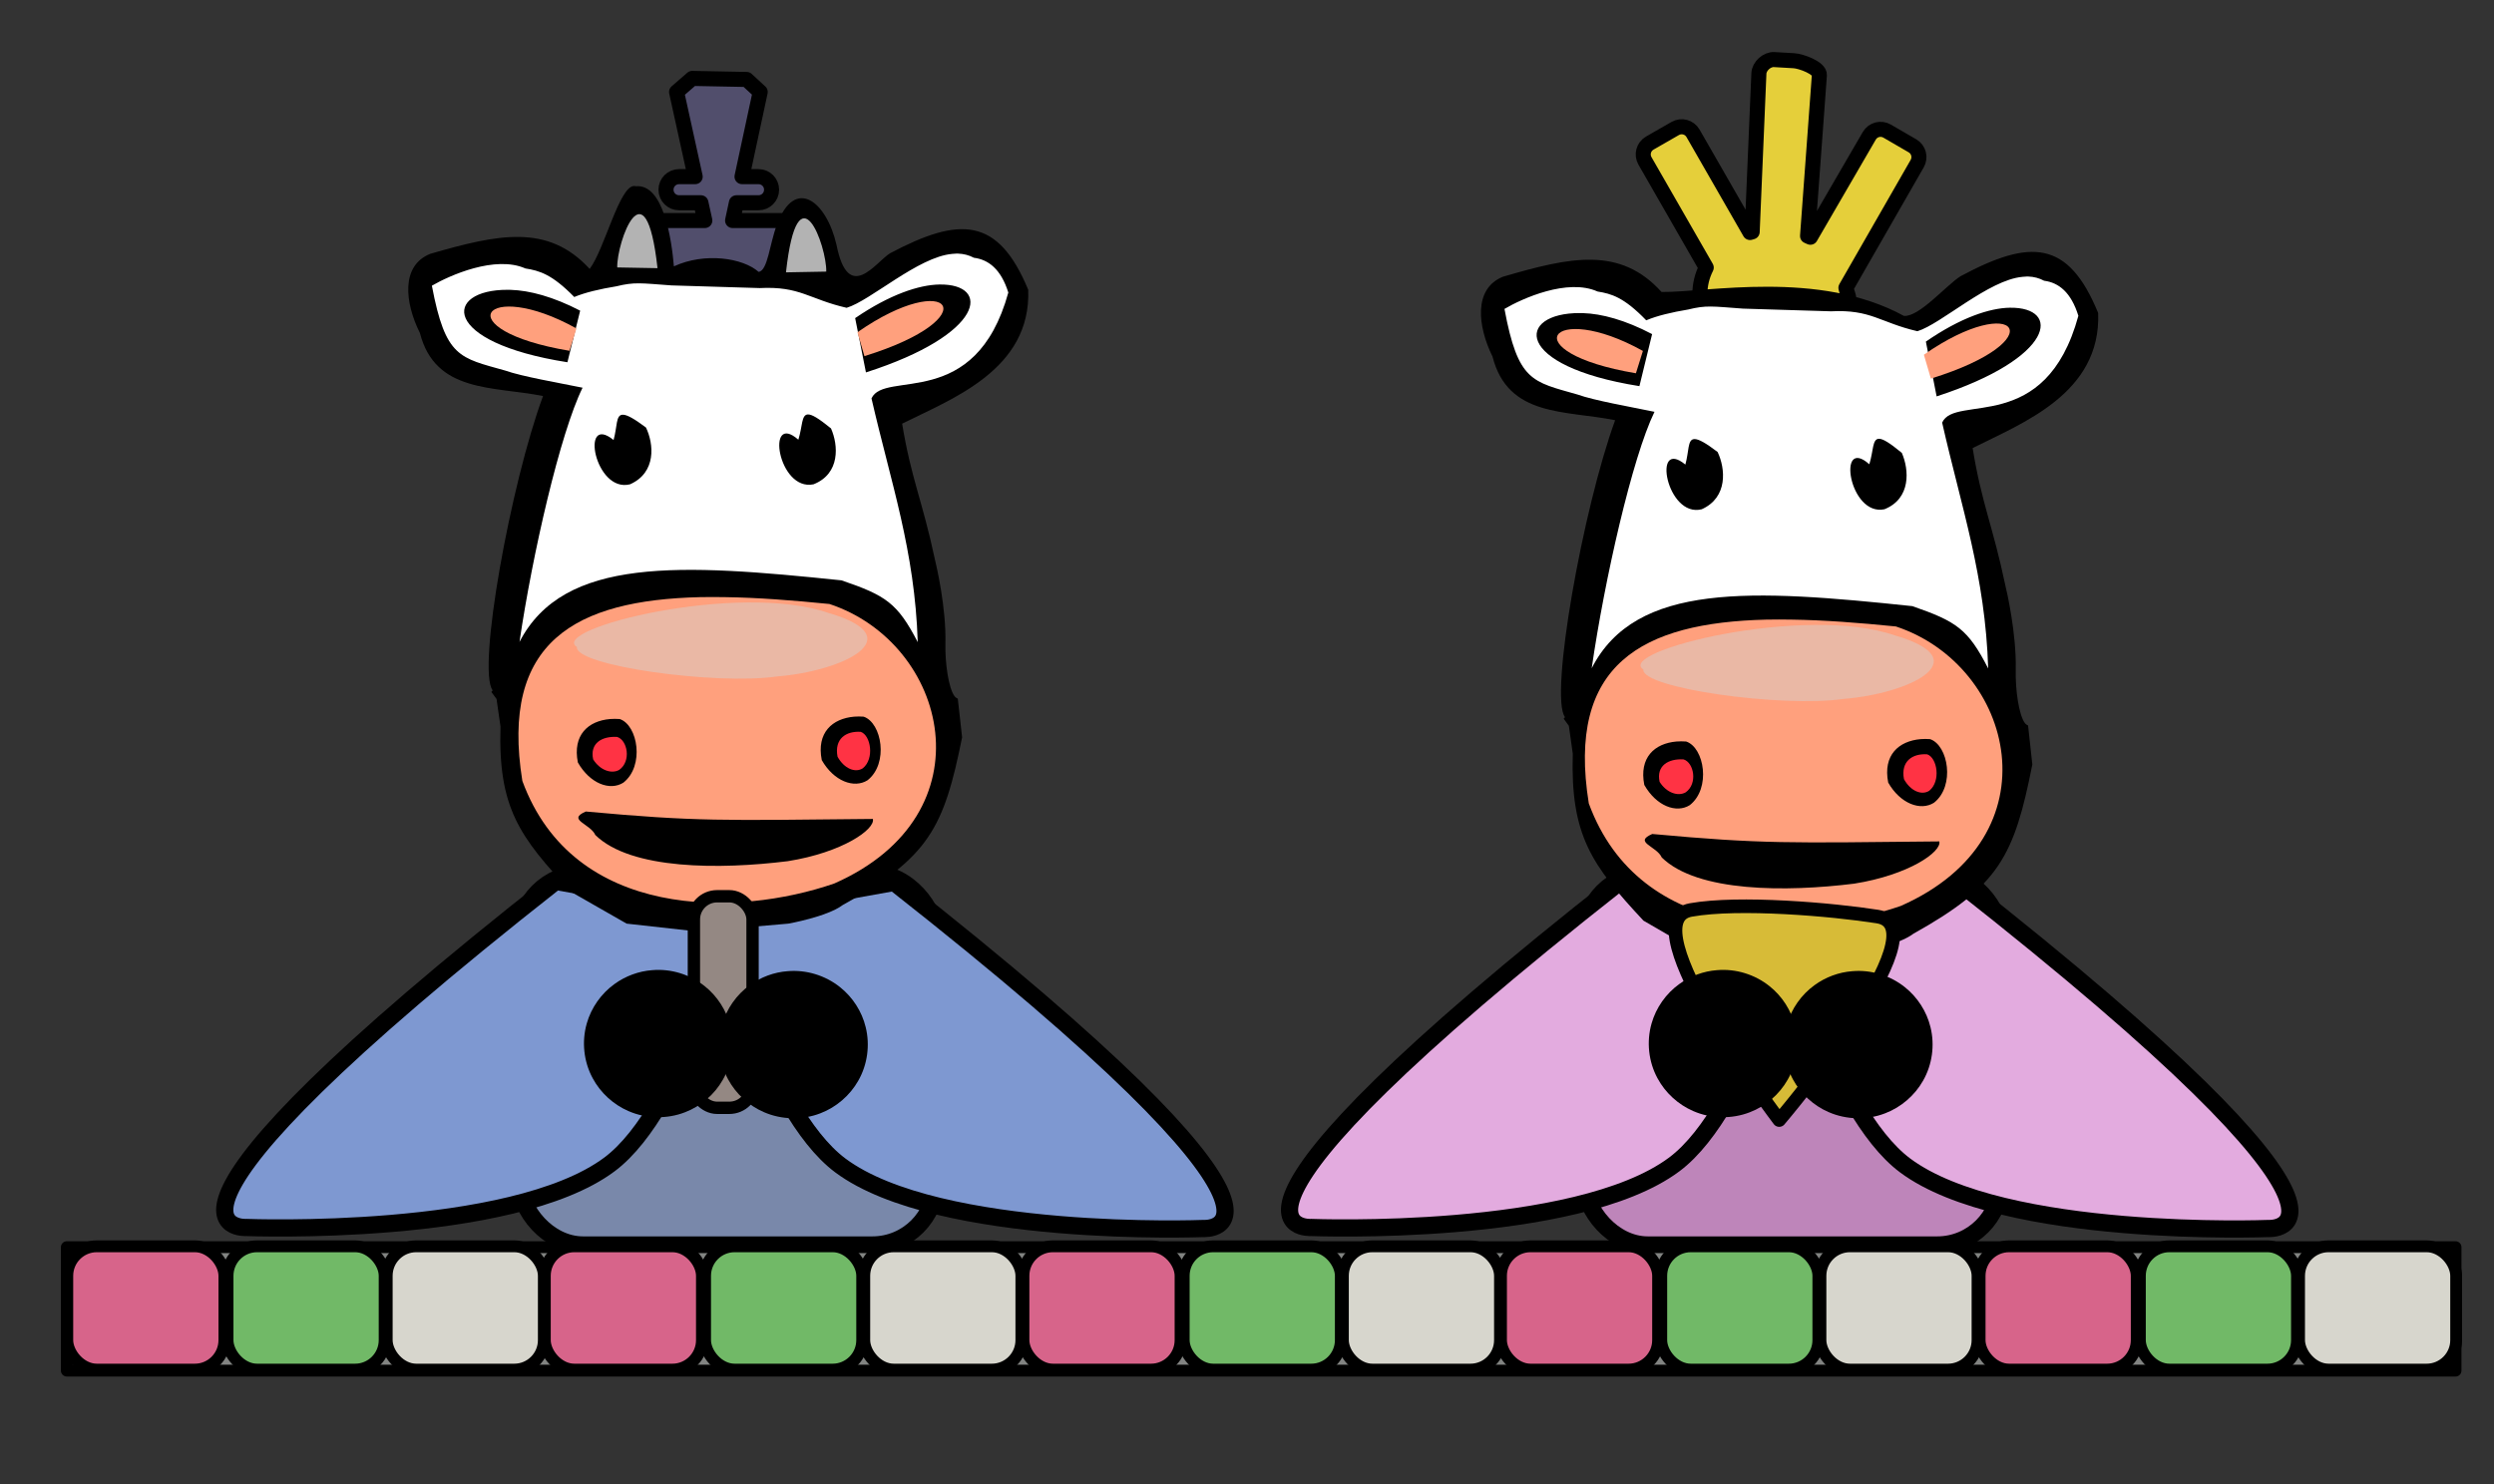 <?xml version="1.0" encoding="UTF-8" standalone="no"?>
<svg
   xmlns:dc="http://purl.org/dc/elements/1.1/"
   xmlns:cc="http://creativecommons.org/ns#"
   xmlns:rdf="http://www.w3.org/1999/02/22-rdf-syntax-ns#"
   xmlns:svg="http://www.w3.org/2000/svg"
   xmlns="http://www.w3.org/2000/svg"
   xmlns:sodipodi="http://sodipodi.sourceforge.net/DTD/sodipodi-0.dtd"
   xmlns:inkscape="http://www.inkscape.org/namespaces/inkscape"
   version="1.1"
   id="Layer_1"
   x="0px"
   y="0px"
   viewBox="0 0 4637.609 2760.975"
   enable-background="new 0 0 1351.464 1666.077"
   xml:space="preserve"
   inkscape:version="0.91 r13725"
   sodipodi:docname="cowhinamatsuri.svg"
   width="4637.609"
   height="2760.975"><rect x="0" y="0" width="4637.609" height="2760.975" fill="#333333" stroke="none"/><defs
     id="defs52054" /><sodipodi:namedview
     pagecolor="#ffffff"
     bordercolor="#666666"
     borderopacity="1"
     objecttolerance="10"
     gridtolerance="10"
     guidetolerance="10"
     inkscape:pageopacity="0"
     inkscape:pageshadow="2"
     inkscape:window-width="1916"
     inkscape:window-height="1035"
     id="namedview52052"
     showgrid="false"
     showguides="true"
     inkscape:guide-bbox="true"
     inkscape:zoom="0.22395243"
     inkscape:cx="2424.4867"
     inkscape:cy="1388.2142"
     inkscape:window-x="4"
     inkscape:window-y="1"
     inkscape:window-maximized="1"
     inkscape:current-layer="g42187"
     fit-margin-top="0"
     fit-margin-left="0"
     fit-margin-right="0"
     fit-margin-bottom="0" /><g
     id="g52016"
     transform="translate(-345.869,2855.572)"><g
       transform="matrix(15.556,0,0,17.697,720.278,-2968.914)"
       id="g42105" /><g
       id="g42187"><g
         id="g42240"
         transform="translate(31.257,75.909)"><rect
           style="opacity:1;fill:#7988aa;fill-opacity:1;stroke:#000000;stroke-width:32;stroke-linecap:round;stroke-linejoin:round;stroke-miterlimit:4;stroke-dasharray:none;stroke-opacity:1"
           id="rect52077"
           width="774.192"
           height="691.561"
           x="1280.758"
           y="-1307.329"
           ry="117.983" /><path
           sodipodi:nodetypes="ccacc"
           inkscape:connector-curvature="0"
           id="path52071"
           d="m 1977.248,-1290.152 c 843.608,662.972 574.576,643.755 574.576,643.755 0,0 -491.519,19.141 -674.502,-117.221 -139.426,-103.903 -232.521,-466.963 -232.521,-466.963 z"
           style="fill:#7e98d1;fill-opacity:1;fill-rule:evenodd;stroke:#000000;stroke-width:32;stroke-linecap:butt;stroke-linejoin:miter;stroke-miterlimit:4;stroke-dasharray:none;stroke-opacity:1" /><path
           style="fill:#7e98d1;fill-opacity:1;fill-rule:evenodd;stroke:#000000;stroke-width:32;stroke-linecap:butt;stroke-linejoin:miter;stroke-miterlimit:4;stroke-dasharray:none;stroke-opacity:1"
           d="m 1347.898,-1292.073 c -843.608,662.972 -574.576,643.755 -574.576,643.755 0,0 491.519,19.141 674.502,-117.221 139.426,-103.903 232.521,-466.963 232.521,-466.963 z"
           id="path52069"
           inkscape:connector-curvature="0"
           sodipodi:nodetypes="ccacc" /><path
           style="opacity:1;fill:#514e6c;fill-opacity:1;stroke:#000000;stroke-width:28;stroke-linecap:round;stroke-linejoin:round;stroke-miterlimit:4;stroke-dasharray:none;stroke-opacity:1"
           d="m 1601.875,-2785.648 -29.158,25.27 34.584,157.449 -29.949,0 c -13.461,0 -24.297,10.836 -24.297,24.297 0,13.461 10.836,24.299 24.297,24.299 l 40.623,0 7.26,33.045 -98.894,0 c -21.814,0 -39.375,17.561 -39.375,39.375 l 0,76.754 c 0,21.814 17.561,39.375 39.375,39.375 l 253.643,0 c 21.814,0 39.375,-17.561 39.375,-39.375 l 0,-76.754 c 0,-21.814 -17.561,-39.375 -39.375,-39.375 l -103.098,0 7.096,-33.045 41.102,0 c 13.461,0 24.299,-10.838 24.299,-24.299 0,-13.461 -10.838,-24.297 -24.299,-24.297 l -30.668,0 33.809,-157.449 -25.27,-23.326 -101.078,-1.943 z"
           id="rect52125"
           inkscape:connector-curvature="0" /><path
           style="fill:#000000;fill-opacity:1;fill-rule:evenodd;stroke:none;stroke-width:2.799;stroke-linecap:round;stroke-linejoin:miter;stroke-miterlimit:4;stroke-dasharray:none;stroke-opacity:1"
           d="m -2214.055,-25.887 c -27.908,-1.27 -55.436,117.904 -83.262,154.213 -77.667,-84.783 -170.754,-64.324 -296.371,-28.047 -55.035,22.033 -47.274,91.009 -19.289,147.244 28.958,112.028 136.18,98.68 228.99,117.289 -60.167,162.838 -123.062,509.187 -93.672,547.463 -0.813,1.007 -1.588,1.99 -2.381,2.984 l 9.627,13.064 7.33,51.314 c -4.577,150.614 35.039,205.232 131.951,307.885 l 102.629,58.645 131.951,14.662 168.603,-14.662 c 0,0 71.961,-12.632 101.284,-34.624 160.064,-88.197 188.13,-143.349 221.921,-311.917 l -7.99,-71.885 c -2.386,-0.981 -4.454,-2.506 -6.086,-4.701 -11.036,-14.845 -17.822,-60.771 -16.934,-98.883 1.524,-65.397 -16.555,-143.534 -19.787,-156.484 -22.569,-106.486 -44.015,-149.661 -60.691,-251.512 92.294,-45.99 240.085,-100.305 234.447,-249.059 -55.973,-134.865 -126.484,-136.895 -256.94,-67.869 -26.949,16.735 -77.319,94.889 -99.537,-15.416 -18.003,-80 -77.086,-129.289 -111.076,-37.055 -13.351,35.116 -16.75,85.138 -33.822,87.074 -29.331,-25.952 -100.297,-36.716 -157.492,-10.254 -4.316,-51.565 -19.738,-153.87 -70.701,-148.973 l 0,0.008 c -0.901,-0.298 -1.803,-0.465 -2.703,-0.506 z"
           transform="translate(3708.362,-2559.65)"
           id="path5732"
           inkscape:connector-curvature="0"
           sodipodi:nodetypes="cccccccccccccccccsccccccccccsc" /><path
           transform="matrix(15.556,0,0,17.697,720.278,-2968.914)"
           id="path12619"
           d="m 57.589,64.878 c -14.869,0.316 -23.904,4.668 -21.228,19.313 6.109,14.658 25.691,14.314 37.294,10.781 18.782,-7.284 13.569,-25.269 -0.584,-29.375 -4.415,-0.39 -8.596,-0.671 -12.442,-0.719 -1.041,-0.013 -2.05,-0.021 -3.041,0 z m 18.432,12.562 c 0.372,-0.028 0.741,-0.023 1.137,0 2.173,0.638 3.022,4.933 0.461,6.688 -1.607,0.886 -4.027,0.1 -5.468,-2.125 -0.646,-2.887 1.264,-4.363 3.871,-4.563 z m -29.184,0.25 c 0.372,-0.028 0.771,-0.023 1.167,0 2.173,0.638 2.991,4.933 0.43,6.688 -1.607,0.886 -3.996,0.1 -5.437,-2.125 -0.646,-2.887 1.234,-4.363 3.84,-4.563 z m -2.888,9.719 c 13.221,1.066 16.22,0.941 34.314,0.781 0.305,1.078 -3.626,3.525 -10.168,4.438 -8.084,0.885 -18.753,0.921 -23.009,-2.75 -0.612,-1.204 -3.447,-1.592 -1.137,-2.469 z"
           style="fill:#ffa07d;fill-opacity:1;fill-rule:nonzero;stroke:none;stroke-width:2.286;stroke-linecap:round;stroke-linejoin:round;stroke-miterlimit:4;stroke-dasharray:none;stroke-opacity:1"
           inkscape:connector-curvature="0" /><path
           transform="matrix(15.556,0,0,17.697,720.278,-2968.914)"
           sodipodi:nodetypes="cccc"
           id="path6723"
           d="m 72.995,66.549 c 10.088,2.598 1.569,6.12 -6.16,6.663 -7.383,0.937 -24.198,-1.127 -23.955,-3.094 -3.369,-1.905 19.298,-6.893 30.115,-3.568 z"
           style="opacity:1;fill:#d3d3d3;fill-opacity:0.47;fill-rule:nonzero;stroke:none;stroke-width:3;stroke-linecap:round;stroke-linejoin:round;stroke-miterlimit:4;stroke-opacity:1"
           inkscape:connector-curvature="0" /><path
           style="fill:#ffffff;fill-opacity:1;fill-rule:evenodd;stroke:none;stroke-width:2.799;stroke-linecap:round;stroke-linejoin:miter;stroke-miterlimit:4;stroke-dasharray:none;stroke-opacity:1"
           d="m -1615.041,99.848 c -2.593,0.067 -5.162,0.323 -7.904,0.557 -63.377,5.402 -152.263,87.165 -196.494,100.293 -70.258,-16.135 -86.379,-40.467 -161.486,-36.705 l -164.348,-4.965 c -57.82,-4.213 -68.483,-6.567 -102.268,1.658 -30.91,5.089 -58.203,11.492 -78.373,19.91 -41.781,-42.704 -65.095,-48.983 -90.799,-53.092 -56.226,-24.891 -140.911,12.892 -173.951,32.076 25.354,134.157 51.6,133.866 136.51,157.881 30.977,10.994 98.383,22.583 143.697,31.848 -41.56,84.296 -93.249,309.066 -117.279,472.846 82.209,-159.032 299.631,-145.615 598.822,-114.516 82.375,28.149 103.882,41.996 141.717,114.943 -5.41,-170.499 -49.913,-296.217 -86.002,-453.365 24.03,-53.553 192.994,25.471 254.432,-196.918 -13.611,-43.351 -36.662,-61.256 -64.035,-64.705 -9.025,-4.831 -19.102,-7.405 -29.629,-7.742 -0.877,-0.028 -1.745,-0.026 -2.609,-0.004 z m -31.799,57.52 c 96.498,-1.495 85.076,92.447 -136.676,163.508 l -20.07,-101.014 c 64.598,-44.087 118.986,-61.909 156.746,-62.494 z m -802.861,9.855 c 1.888,0.008 3.804,0.041 5.748,0.1 34.835,1.053 78.786,12.638 129.029,38.713 l -23.697,95.939 c -237.269,-37.238 -230.035,-135.285 -111.08,-134.752 z m 558.184,231.822 c 7.35,-0.286 19.801,7.086 43.01,25.992 13.693,30.898 17.566,84.205 -32.496,103.971 -66.222,13.654 -89.267,-136.614 -28.195,-82.955 7.797,-24.668 5.432,-46.531 17.682,-47.008 z m -343.592,0.523 c 7.541,0.282 20.209,7.039 42.523,23.811 14.68,30.284 19.761,83.714 -29.629,105.629 -65.735,16.505 -93.344,-133.385 -30.584,-82.402 6.996,-24.988 4.023,-46.003 16.248,-47.008 0.459,-0.038 0.939,-0.048 1.441,-0.029 z"
           transform="translate(3708.362,-2559.65)"
           id="path9645"
           inkscape:connector-curvature="0"
           sodipodi:nodetypes="ssccccccccccccccccssccsssccsssccsscccssc" /><path
           transform="matrix(15.556,0,0,17.697,720.278,-2968.914)"
           d="m 44.827,81.932 c -0.422,-1.708 1.053,-2.457 2.864,-2.362 1.242,0.33 1.716,2.554 0.253,3.463 -0.918,0.459 -2.293,0.051 -3.117,-1.101 z"
           style="fill:#ff3344;fill-opacity:1;fill-rule:nonzero;stroke:none;stroke-width:1.399;stroke-linecap:round;stroke-linejoin:round;stroke-miterlimit:4;stroke-opacity:1"
           id="path10669"
           sodipodi:nodetypes="cccc"
           inkscape:connector-curvature="0" /><path
           transform="matrix(15.556,0,0,17.697,720.278,-2968.914)"
           d="m 74.038,81.648 c -0.409,-1.889 1.021,-2.717 2.776,-2.612 1.204,0.365 1.663,2.826 0.245,3.83 -0.89,0.507 -2.222,0.056 -3.02,-1.217 z"
           style="fill:#ff3344;fill-opacity:1;fill-rule:nonzero;stroke:none;stroke-width:1.399;stroke-linecap:round;stroke-linejoin:round;stroke-miterlimit:4;stroke-opacity:1"
           id="path12617"
           sodipodi:nodetypes="cccc"
           inkscape:connector-curvature="0" /><path
           transform="matrix(15.556,0,0,17.697,720.278,-2968.914)"
           inkscape:transform-center-y="-3.889235"
           inkscape:transform-center-x="3.439539"
           sodipodi:nodetypes="cc"
           id="path12624"
           d="m 67.875,30.741 c 1.421,-11.295 4.895,-2.698 4.814,-0.078"
           style="fill:#b3b3b3;fill-opacity:1;fill-rule:evenodd;stroke:none;stroke-width:2.099;stroke-linecap:round;stroke-linejoin:round;stroke-miterlimit:4;stroke-opacity:1"
           inkscape:connector-curvature="0" /><path
           transform="matrix(15.556,0,0,17.697,720.278,-2968.914)"
           inkscape:transform-center-y="-3.889235"
           inkscape:transform-center-x="-3.4395424"
           sodipodi:nodetypes="cc"
           id="path13595"
           d="M 52.519,30.301 C 51.098,19.006 47.623,27.603 47.705,30.224"
           style="fill:#b3b3b3;fill-opacity:1;fill-rule:evenodd;stroke:none;stroke-width:2.099;stroke-linecap:round;stroke-linejoin:round;stroke-miterlimit:4;stroke-opacity:1"
           inkscape:connector-curvature="0" /><path
           transform="matrix(15.556,0,0,17.697,720.278,-2968.914)"
           inkscape:transform-center-y="-4.3818336"
           inkscape:transform-center-x="0.4206147"
           sodipodi:nodetypes="cc"
           id="path13597"
           d="M 42.831,36.638 C 31.734,31.214 27.089,36.783 41.995,38.986"
           style="fill:#ffa07d;fill-opacity:1;fill-rule:evenodd;stroke:none;stroke-width:1.185;stroke-linecap:round;stroke-linejoin:round;stroke-miterlimit:4;stroke-dasharray:none;stroke-opacity:1"
           inkscape:connector-curvature="0" /><path
           transform="matrix(15.556,0,0,17.697,720.278,-2968.914)"
           inkscape:transform-center-y="-4.3342316"
           inkscape:transform-center-x="-0.42061929"
           sodipodi:nodetypes="cc"
           id="path14577"
           d="m 76.417,37.037 c 11.097,-6.805 15.742,-1.548 0.836,2.51"
           style="fill:#ffa07d;fill-opacity:1;fill-rule:evenodd;stroke:none;stroke-width:1.185;stroke-linecap:round;stroke-linejoin:round;stroke-miterlimit:4;stroke-dasharray:none;stroke-opacity:1"
           inkscape:connector-curvature="0" /><rect
           style="opacity:1;fill:#948883;fill-opacity:1;stroke:#000000;stroke-width:22.943;stroke-linecap:round;stroke-linejoin:round;stroke-miterlimit:4;stroke-dasharray:none;stroke-opacity:1"
           id="rect52121"
           width="109.057"
           height="393.529"
           x="1604.928"
           y="-1264.425"
           ry="43.192" /><path
           d="m 1527.32,-1126.939 c 34.736,-3.07 70.39,7.874 97.584,29.66 23.478,18.648 40.629,45.17 47.704,74.336 8.291,33.358 3.342,69.812 -13.75,99.667 -15.544,27.525 -40.884,49.345 -70.416,60.646 -33.537,13.027 -72.159,12.253 -105.135,-2.16 -28.155,-12.177 -52.023,-34.005 -66.53,-61.045 -16.786,-30.842 -20.74,-68.273 -11.046,-101.989 8.291,-29.302 26.811,-55.535 51.513,-73.307 20.4,-14.813 44.924,-23.954 70.076,-25.808 z"
           id="path52048"
           style="fill:#000000;fill-opacity:1;stroke:none;stroke-width:0.5"
           inkscape:connector-curvature="0" /><path
           inkscape:connector-curvature="0"
           style="fill:#000000;fill-opacity:1;stroke:none;stroke-width:0.5"
           id="path52075"
           d="m 1779.057,-1125.017 c 34.736,-3.07 70.39,7.874 97.584,29.66 23.478,18.648 40.629,45.17 47.704,74.336 8.291,33.358 3.342,69.812 -13.75,99.667 -15.544,27.525 -40.884,49.345 -70.416,60.646 -33.537,13.027 -72.159,12.253 -105.135,-2.16 -28.155,-12.177 -52.023,-34.005 -66.53,-61.045 -16.786,-30.842 -20.74,-68.273 -11.046,-101.989 8.291,-29.302 26.811,-55.535 51.513,-73.307 20.4,-14.813 44.924,-23.954 70.076,-25.808 z" /><rect
           ry="117.983"
           y="-1307.329"
           x="3260.758"
           height="691.561"
           width="774.192"
           id="rect52083"
           style="opacity:1;fill:#be85ba;fill-opacity:1;stroke:#000000;stroke-width:32;stroke-linecap:round;stroke-linejoin:round;stroke-miterlimit:4;stroke-dasharray:none;stroke-opacity:1" /><path
           style="fill:#e3abdf;fill-opacity:1;fill-rule:evenodd;stroke:#000000;stroke-width:32;stroke-linecap:butt;stroke-linejoin:miter;stroke-miterlimit:4;stroke-dasharray:none;stroke-opacity:1"
           d="m 3957.248,-1290.152 c 843.608,662.972 574.576,643.755 574.576,643.755 0,0 -491.519,19.141 -674.502,-117.221 -139.426,-103.903 -232.52,-466.963 -232.52,-466.963 z"
           id="path52085"
           inkscape:connector-curvature="0"
           sodipodi:nodetypes="ccacc" /><path
           sodipodi:nodetypes="ccacc"
           inkscape:connector-curvature="0"
           id="path52087"
           d="m 3327.898,-1292.073 c -843.608,662.972 -574.576,643.755 -574.576,643.755 0,0 491.519,19.141 674.502,-117.221 139.426,-103.903 232.52,-466.963 232.52,-466.963 z"
           style="fill:#e3abdf;fill-opacity:1;fill-rule:evenodd;stroke:#000000;stroke-width:32;stroke-linecap:butt;stroke-linejoin:miter;stroke-miterlimit:4;stroke-dasharray:none;stroke-opacity:1" /><path
           style="opacity:1;fill:#e5cf3a;fill-opacity:1;stroke:#000000;stroke-width:28;stroke-linecap:round;stroke-linejoin:round;stroke-miterlimit:4;stroke-dasharray:none;stroke-opacity:1"
           d="m 3613.717,-2820.67 c -13.438,-0.78 -27.86,12.306 -28.431,25.755 l -12.507,294.745 c -1.357,0.37 -2.707,0.758 -4.05,1.164 l -105.914,-184.48 c -6.702,-11.674 -21.496,-15.675 -33.17,-8.973 l -47.201,27.098 c -11.674,6.702 -15.677,21.496 -8.975,33.17 l 113.906,198.4 c -7.704,15.213 -11.716,31.657 -11.783,48.296 -0.162,66.559 61.496,120.666 137.717,120.852 76.222,0.185 139.036,-43.751 139.197,-110.311 -0.013,-6.291 -4.247,-14.921 -5.383,-21.134 l 132.506,-230.988 c 6.698,-11.676 2.827,-26.454 -8.814,-33.213 l -47.069,-27.327 c -11.641,-6.759 -26.454,-2.827 -33.213,8.814 l -109.493,188.586 c -1.733,-0.815 -3.485,-1.597 -5.256,-2.347 l 21.98,-299.131 c 0.987,-13.425 -33.992,-26.07 -47.43,-26.85 z"
           id="rect52134"
           inkscape:connector-curvature="0"
           sodipodi:nodetypes="ssccssssccsccssssccsss" /><g
           id="g42136"
           transform="matrix(15.556,0,0,17.697,4335.955,-3992.708)"><g
             id="g42158"
             transform="translate(-104.951,60.213)"><path
               style="fill:#000000;fill-opacity:1;fill-rule:evenodd;stroke:none;stroke-width:2.799;stroke-linecap:round;stroke-linejoin:miter;stroke-miterlimit:4;stroke-dasharray:none;stroke-opacity:1"
               d="m -2297.316,128.326 c -77.667,-84.783 -170.754,-64.324 -296.371,-28.047 -55.035,22.033 -47.274,91.009 -19.289,147.244 28.958,112.028 136.18,98.68 228.99,117.289 -60.167,162.838 -123.062,509.187 -93.672,547.463 -0.813,1.007 -1.588,1.99 -2.381,2.984 l 9.627,13.064 7.33,51.314 c -4.577,150.614 35.039,205.232 131.951,307.885 l 102.629,58.645 131.951,14.662 168.603,-14.662 c 0,0 71.961,-12.632 101.284,-34.624 160.064,-88.197 188.13,-143.349 221.921,-311.917 l -7.99,-71.885 c -2.386,-0.981 -4.454,-2.506 -6.086,-4.701 -11.036,-14.845 -17.822,-60.771 -16.934,-98.883 1.524,-65.397 -16.555,-143.534 -19.787,-156.484 -22.569,-106.486 -44.015,-149.661 -60.691,-251.512 92.294,-45.99 240.085,-100.305 234.447,-249.059 -55.973,-134.865 -126.484,-136.895 -256.94,-67.869 -26.949,16.735 -77.319,75.673 -105.942,73.193 -158.803,-85.652 -368.538,-42.956 -452.651,-44.101 z"
               transform="matrix(0.064,0,0,0.057,192.085,23.126)"
               id="path42138"
               inkscape:connector-curvature="0"
               sodipodi:nodetypes="ccccccccccccccccscccccc" /><path
               id="path42140"
               d="m 57.589,64.878 c -14.869,0.316 -23.904,4.668 -21.228,19.313 6.109,14.658 25.691,14.314 37.294,10.781 18.782,-7.284 13.569,-25.269 -0.584,-29.375 -4.415,-0.39 -8.596,-0.671 -12.442,-0.719 -1.041,-0.013 -2.05,-0.021 -3.041,0 z m 18.432,12.562 c 0.372,-0.028 0.741,-0.023 1.137,0 2.173,0.638 3.022,4.933 0.461,6.688 -1.607,0.886 -4.027,0.1 -5.468,-2.125 -0.646,-2.887 1.264,-4.363 3.871,-4.563 z m -29.184,0.25 c 0.372,-0.028 0.771,-0.023 1.167,0 2.173,0.638 2.991,4.933 0.43,6.688 -1.607,0.886 -3.996,0.1 -5.437,-2.125 -0.646,-2.887 1.234,-4.363 3.84,-4.563 z m -2.888,9.719 c 13.221,1.066 16.22,0.941 34.314,0.781 0.305,1.078 -3.626,3.525 -10.168,4.438 -8.084,0.885 -18.753,0.921 -23.009,-2.75 -0.612,-1.204 -3.447,-1.592 -1.137,-2.469 z"
               style="fill:#ffa07d;fill-opacity:1;fill-rule:nonzero;stroke:none;stroke-width:2.286;stroke-linecap:round;stroke-linejoin:round;stroke-miterlimit:4;stroke-dasharray:none;stroke-opacity:1"
               inkscape:connector-curvature="0" /><path
               sodipodi:nodetypes="cccc"
               id="path42142"
               d="m 72.995,66.549 c 10.088,2.598 1.569,6.12 -6.16,6.663 -7.383,0.937 -24.198,-1.127 -23.955,-3.094 -3.369,-1.905 19.298,-6.893 30.115,-3.568 z"
               style="opacity:1;fill:#d3d3d3;fill-opacity:0.47;fill-rule:nonzero;stroke:none;stroke-width:3;stroke-linecap:round;stroke-linejoin:round;stroke-miterlimit:4;stroke-opacity:1"
               inkscape:connector-curvature="0" /><path
               style="fill:#ffffff;fill-opacity:1;fill-rule:evenodd;stroke:none;stroke-width:2.799;stroke-linecap:round;stroke-linejoin:miter;stroke-miterlimit:4;stroke-dasharray:none;stroke-opacity:1"
               d="m -1615.041,99.848 c -2.593,0.067 -5.162,0.323 -7.904,0.557 -63.377,5.402 -152.263,87.165 -196.494,100.293 -70.258,-16.135 -86.379,-40.467 -161.486,-36.705 l -164.348,-4.965 c -57.82,-4.213 -68.483,-6.567 -102.268,1.658 -30.91,5.089 -58.203,11.492 -78.373,19.91 -41.781,-42.704 -65.095,-48.983 -90.799,-53.092 -56.226,-24.891 -140.911,12.892 -173.951,32.076 25.354,134.157 51.6,133.866 136.51,157.881 30.977,10.994 98.383,22.583 143.697,31.848 -41.56,84.296 -93.249,309.066 -117.279,472.846 82.209,-159.032 299.631,-145.615 598.822,-114.516 82.375,28.149 103.882,41.996 141.717,114.943 -5.41,-170.499 -49.913,-296.217 -86.002,-453.365 24.03,-53.553 192.994,25.471 254.432,-196.918 -13.611,-43.351 -36.662,-61.256 -64.035,-64.705 -9.025,-4.831 -19.102,-7.405 -29.629,-7.742 -0.877,-0.028 -1.745,-0.026 -2.609,-0.004 z m -31.799,57.52 c 96.498,-1.495 85.076,92.447 -136.676,163.508 l -20.07,-101.014 c 64.598,-44.087 118.986,-61.909 156.746,-62.494 z m -802.861,9.855 c 1.888,0.008 3.804,0.041 5.748,0.1 34.835,1.053 78.786,12.638 129.029,38.713 l -23.697,95.939 c -237.269,-37.238 -230.035,-135.285 -111.08,-134.752 z m 558.184,231.822 c 7.35,-0.286 19.801,7.086 43.01,25.992 13.693,30.898 17.566,84.205 -32.496,103.971 -66.222,13.654 -89.267,-136.614 -28.195,-82.955 7.797,-24.668 5.432,-46.531 17.682,-47.008 z m -343.592,0.523 c 7.541,0.282 20.209,7.039 42.523,23.811 14.68,30.284 19.761,83.714 -29.629,105.629 -65.735,16.505 -93.344,-133.385 -30.584,-82.402 6.996,-24.988 4.023,-46.003 16.248,-47.008 0.459,-0.038 0.939,-0.048 1.441,-0.029 z"
               transform="matrix(0.064,0,0,0.057,192.085,23.126)"
               id="path42144"
               inkscape:connector-curvature="0"
               sodipodi:nodetypes="ssccccccccccccccccssccsssccsssccsscccssc" /><path
               d="m 44.827,81.932 c -0.422,-1.708 1.053,-2.457 2.864,-2.362 1.242,0.33 1.716,2.554 0.253,3.463 -0.918,0.459 -2.293,0.051 -3.117,-1.101 z"
               style="fill:#ff3344;fill-opacity:1;fill-rule:nonzero;stroke:none;stroke-width:1.399;stroke-linecap:round;stroke-linejoin:round;stroke-miterlimit:4;stroke-opacity:1"
               id="path42146"
               sodipodi:nodetypes="cccc"
               inkscape:connector-curvature="0" /><path
               d="m 74.038,81.648 c -0.409,-1.889 1.021,-2.717 2.776,-2.612 1.204,0.365 1.663,2.826 0.245,3.83 -0.89,0.507 -2.222,0.056 -3.02,-1.217 z"
               style="fill:#ff3344;fill-opacity:1;fill-rule:nonzero;stroke:none;stroke-width:1.399;stroke-linecap:round;stroke-linejoin:round;stroke-miterlimit:4;stroke-opacity:1"
               id="path42148"
               sodipodi:nodetypes="cccc"
               inkscape:connector-curvature="0" /><path
               inkscape:transform-center-y="-4.3818336"
               inkscape:transform-center-x="0.4206147"
               sodipodi:nodetypes="cc"
               id="path42154"
               d="M 42.831,36.638 C 31.734,31.214 27.089,36.783 41.995,38.986"
               style="fill:#ffa07d;fill-opacity:1;fill-rule:evenodd;stroke:none;stroke-width:1.185;stroke-linecap:round;stroke-linejoin:round;stroke-miterlimit:4;stroke-dasharray:none;stroke-opacity:1"
               inkscape:connector-curvature="0" /><path
               inkscape:transform-center-y="-4.3342316"
               inkscape:transform-center-x="-0.42061929"
               sodipodi:nodetypes="cc"
               id="path42156"
               d="m 76.417,37.037 c 11.097,-6.805 15.742,-1.548 0.836,2.51"
               style="fill:#ffa07d;fill-opacity:1;fill-rule:evenodd;stroke:none;stroke-width:1.185;stroke-linecap:round;stroke-linejoin:round;stroke-miterlimit:4;stroke-dasharray:none;stroke-opacity:1"
               inkscape:connector-curvature="0" /></g></g><path
           style="fill:#d7bb37;fill-opacity:1;fill-rule:evenodd;stroke:#000000;stroke-width:25.264;stroke-linecap:round;stroke-linejoin:round;stroke-miterlimit:4;stroke-dasharray:none;stroke-opacity:1"
           d="m 3458.706,-1238.904 c 89.78,-15.982 263.144,-0.906 347.103,12.267 123.012,19.3 -182.739,378.5 -182.739,378.5 0,0 -281.436,-369.926 -164.364,-390.766 z"
           id="path52123"
           inkscape:connector-curvature="0"
           sodipodi:nodetypes="sscs" /><path
           inkscape:connector-curvature="0"
           style="fill:#000000;fill-opacity:1;stroke:none;stroke-width:0.5"
           id="path52117"
           d="m 3507.32,-1126.939 c 34.736,-3.07 70.39,7.874 97.584,29.66 23.478,18.648 40.629,45.17 47.704,74.336 8.291,33.358 3.342,69.812 -13.75,99.667 -15.544,27.525 -40.884,49.345 -70.416,60.646 -33.537,13.027 -72.159,12.253 -105.135,-2.16 -28.155,-12.177 -52.023,-34.005 -66.53,-61.045 -16.786,-30.842 -20.74,-68.273 -11.046,-101.989 8.291,-29.302 26.811,-55.535 51.513,-73.307 20.4,-14.813 44.924,-23.954 70.076,-25.808 z" /><path
           d="m 3759.057,-1125.017 c 34.736,-3.07 70.39,7.874 97.584,29.66 23.478,18.648 40.629,45.17 47.704,74.336 8.291,33.358 3.342,69.812 -13.75,99.667 -15.544,27.525 -40.884,49.345 -70.416,60.646 -33.537,13.027 -72.159,12.253 -105.135,-2.16 -28.155,-12.177 -52.023,-34.005 -66.53,-61.045 -16.786,-30.842 -20.74,-68.273 -11.046,-101.989 8.291,-29.302 26.811,-55.535 51.513,-73.307 20.4,-14.813 44.924,-23.954 70.076,-25.808 z"
           id="path52119"
           style="fill:#000000;fill-opacity:1;stroke:none;stroke-width:0.5"
           inkscape:connector-curvature="0" /><g
           id="g52241"
           style="stroke-width:22;stroke-miterlimit:4;stroke-dasharray:none"><rect
             ry="0"
             y="-611.663"
             x="438.833"
             height="229.585"
             width="4441.878"
             id="rect52193"
             style="opacity:1;fill:#828482;fill-opacity:1;stroke:#000000;stroke-width:22;stroke-linecap:round;stroke-linejoin:round;stroke-miterlimit:4;stroke-dasharray:none;stroke-opacity:1" /><rect
             ry="54.902"
             y="-613.33"
             x="439.73"
             height="229.385"
             width="292.13"
             id="rect52144"
             style="opacity:1;fill:#d7648a;fill-opacity:1;stroke:#000000;stroke-width:22;stroke-linecap:round;stroke-linejoin:round;stroke-miterlimit:4;stroke-dasharray:none;stroke-opacity:1" /><rect
             style="opacity:1;fill:#71b967;fill-opacity:1;stroke:#000000;stroke-width:22;stroke-linecap:round;stroke-linejoin:round;stroke-miterlimit:4;stroke-dasharray:none;stroke-opacity:1"
             id="rect52146"
             width="292.13"
             height="229.385"
             x="737.73"
             y="-613.33"
             ry="54.902" /><rect
             ry="54.902"
             y="-613.33"
             x="1033.73"
             height="229.385"
             width="292.13"
             id="rect52148"
             style="opacity:1;fill:#d7d6cd;fill-opacity:1;stroke:#000000;stroke-width:22;stroke-linecap:round;stroke-linejoin:round;stroke-miterlimit:4;stroke-dasharray:none;stroke-opacity:1" /><rect
             style="opacity:1;fill:#d7648a;fill-opacity:1;stroke:#000000;stroke-width:22;stroke-linecap:round;stroke-linejoin:round;stroke-miterlimit:4;stroke-dasharray:none;stroke-opacity:1"
             id="rect52150"
             width="292.13"
             height="229.385"
             x="1327.73"
             y="-613.33"
             ry="54.902" /><rect
             ry="54.902"
             y="-613.33"
             x="1625.73"
             height="229.385"
             width="292.13"
             id="rect52152"
             style="opacity:1;fill:#71b967;fill-opacity:1;stroke:#000000;stroke-width:22;stroke-linecap:round;stroke-linejoin:round;stroke-miterlimit:4;stroke-dasharray:none;stroke-opacity:1" /><rect
             style="opacity:1;fill:#d7d6cd;fill-opacity:1;stroke:#000000;stroke-width:22;stroke-linecap:round;stroke-linejoin:round;stroke-miterlimit:4;stroke-dasharray:none;stroke-opacity:1"
             id="rect52154"
             width="292.13"
             height="229.385"
             x="1921.73"
             y="-613.33"
             ry="54.902" /><rect
             style="opacity:1;fill:#d7648a;fill-opacity:1;stroke:#000000;stroke-width:22;stroke-linecap:round;stroke-linejoin:round;stroke-miterlimit:4;stroke-dasharray:none;stroke-opacity:1"
             id="rect52156"
             width="292.13"
             height="229.385"
             x="2217.73"
             y="-613.33"
             ry="54.902" /><rect
             ry="54.902"
             y="-613.33"
             x="2515.73"
             height="229.385"
             width="292.13"
             id="rect52158"
             style="opacity:1;fill:#71b967;fill-opacity:1;stroke:#000000;stroke-width:22;stroke-linecap:round;stroke-linejoin:round;stroke-miterlimit:4;stroke-dasharray:none;stroke-opacity:1" /><rect
             style="opacity:1;fill:#d7d6cd;fill-opacity:1;stroke:#000000;stroke-width:22;stroke-linecap:round;stroke-linejoin:round;stroke-miterlimit:4;stroke-dasharray:none;stroke-opacity:1"
             id="rect52160"
             width="292.13"
             height="229.385"
             x="2811.73"
             y="-613.33"
             ry="54.902" /><rect
             ry="54.902"
             y="-613.33"
             x="3105.73"
             height="229.385"
             width="292.13"
             id="rect52162"
             style="opacity:1;fill:#d7648a;fill-opacity:1;stroke:#000000;stroke-width:22;stroke-linecap:round;stroke-linejoin:round;stroke-miterlimit:4;stroke-dasharray:none;stroke-opacity:1" /><rect
             style="opacity:1;fill:#71b967;fill-opacity:1;stroke:#000000;stroke-width:22;stroke-linecap:round;stroke-linejoin:round;stroke-miterlimit:4;stroke-dasharray:none;stroke-opacity:1"
             id="rect52164"
             width="292.13"
             height="229.385"
             x="3403.73"
             y="-613.33"
             ry="54.902" /><rect
             ry="54.902"
             y="-613.33"
             x="3699.73"
             height="229.385"
             width="292.13"
             id="rect52166"
             style="opacity:1;fill:#d7d6cd;fill-opacity:1;stroke:#000000;stroke-width:22;stroke-linecap:round;stroke-linejoin:round;stroke-miterlimit:4;stroke-dasharray:none;stroke-opacity:1" /><rect
             style="opacity:1;fill:#d7648a;fill-opacity:1;stroke:#000000;stroke-width:22;stroke-linecap:round;stroke-linejoin:round;stroke-miterlimit:4;stroke-dasharray:none;stroke-opacity:1"
             id="rect52168"
             width="292.13"
             height="229.385"
             x="3995.73"
             y="-613.33"
             ry="54.902" /><rect
             ry="54.902"
             y="-613.33"
             x="4293.73"
             height="229.385"
             width="292.13"
             id="rect52170"
             style="opacity:1;fill:#71b967;fill-opacity:1;stroke:#000000;stroke-width:22;stroke-linecap:round;stroke-linejoin:round;stroke-miterlimit:4;stroke-dasharray:none;stroke-opacity:1" /><rect
             style="opacity:1;fill:#d7d6cd;fill-opacity:1;stroke:#000000;stroke-width:22;stroke-linecap:round;stroke-linejoin:round;stroke-miterlimit:4;stroke-dasharray:none;stroke-opacity:1"
             id="rect52172"
             width="292.13"
             height="229.385"
             x="4589.73"
             y="-613.33"
             ry="54.902" /></g></g></g></g></svg>